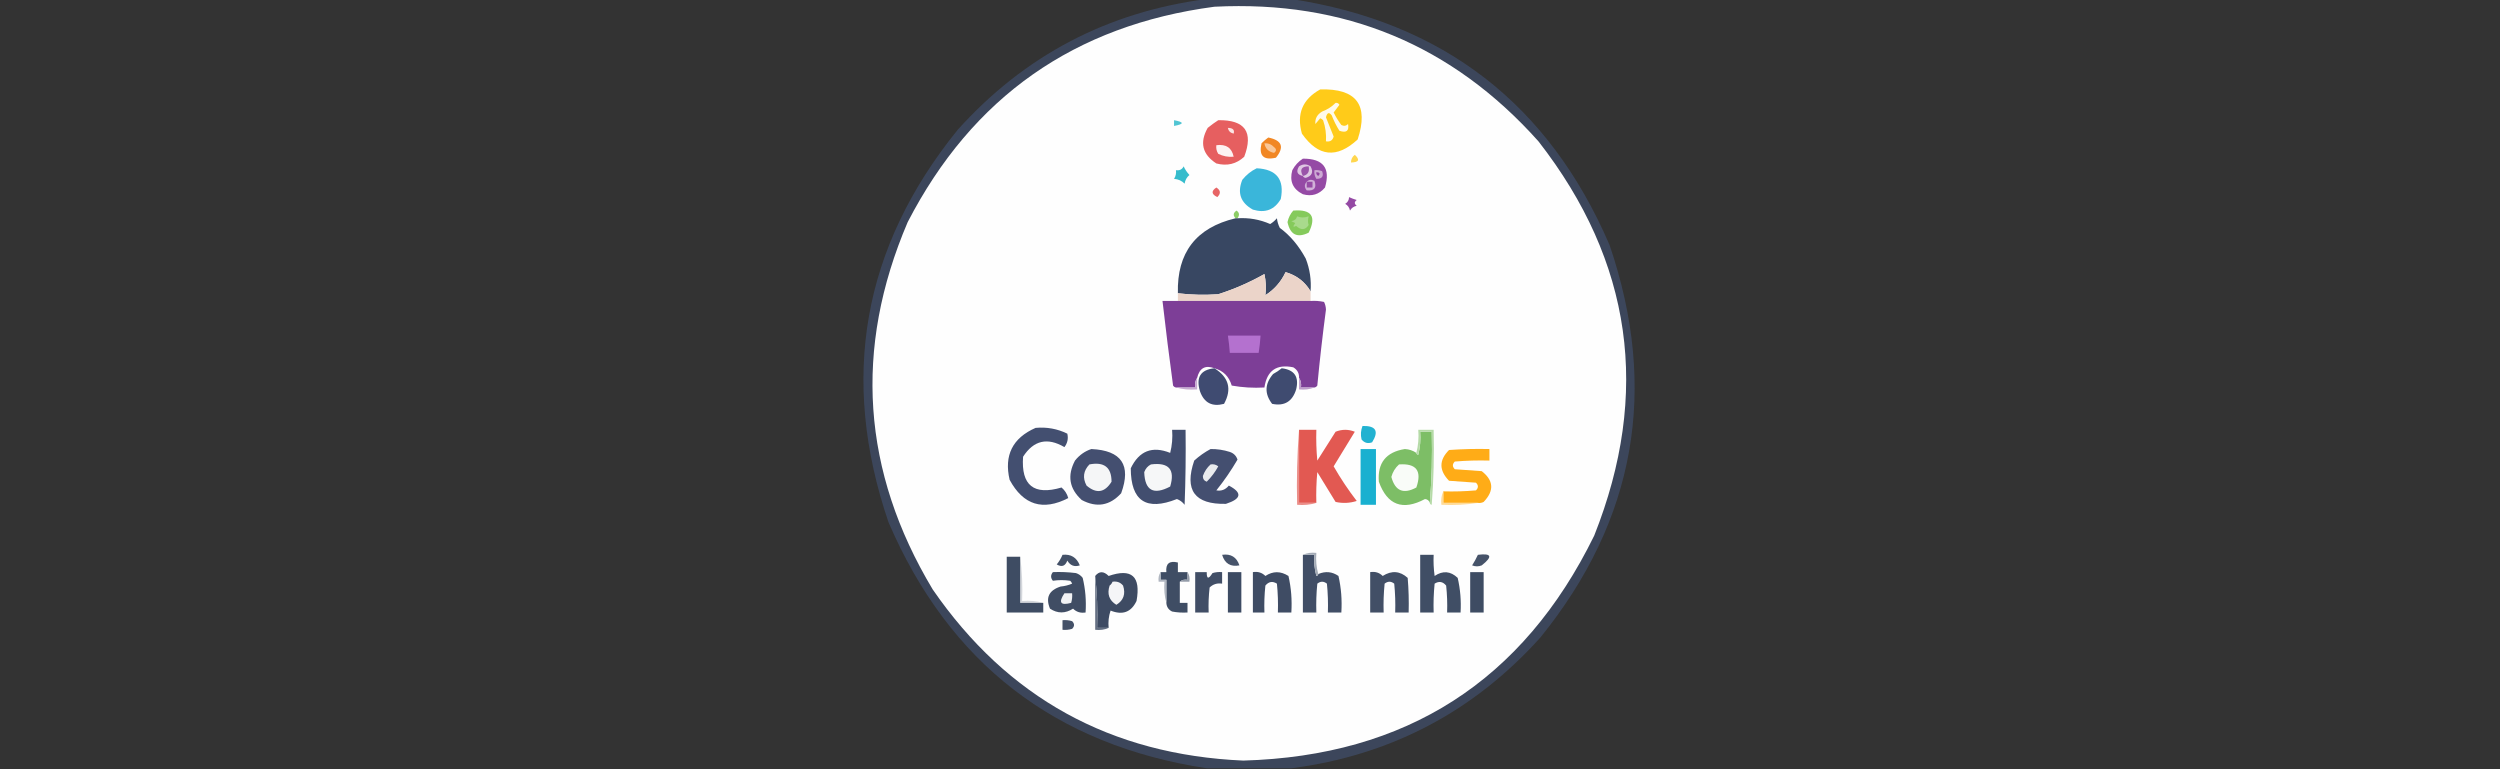 <?xml version="1.0" encoding="UTF-8"?>
<!DOCTYPE svg PUBLIC "-//W3C//DTD SVG 1.1//EN" "http://www.w3.org/Graphics/SVG/1.1/DTD/svg11.dtd">
<svg xmlns="http://www.w3.org/2000/svg" version="1.1" width="1300px" height="400px" style="shape-rendering:geometricPrecision; text-rendering:geometricPrecision; image-rendering:optimizeQuality; fill-rule:evenodd; clip-rule:evenodd" xmlns:xlink="http://www.w3.org/1999/xlink">
<rect width="100%" height="100%" fill="#333333" stroke="none"/>
<g><path style="opacity:0.836" fill="#3e4b63" d="M 627.5,-0.5 C 642.167,-0.5 656.833,-0.5 671.5,-0.5C 750.347,11.51 805.514,54.177 837,127.5C 862.504,202.349 850.504,270.349 801,331.5C 766.239,370.131 723.072,392.798 671.5,399.5C 656.833,399.5 642.167,399.5 627.5,399.5C 548.653,387.49 493.486,344.823 462,271.5C 436.496,196.651 448.496,128.651 498,67.5C 532.761,28.869 575.928,6.202 627.5,-0.5 Z"/></g>
<g><path style="opacity:1" fill="#fefefe" d="M 631.5,3.5 C 699.084,0.061 755.251,23.394 800,73.5C 848.767,136.062 858.434,204.395 829,278.5C 792.002,354.113 731.168,393.113 646.5,395.5C 577.676,392.515 523.843,362.848 485,306.5C 448.156,245.06 443.823,181.393 472,115.5C 505.601,50.438 558.767,13.105 631.5,3.5 Z"/></g>
<g><path style="opacity:1" fill="#ffcb19" d="M 686.5,46.5 C 705.376,45.924 711.876,54.59 706,72.5C 695.154,82.569 685.487,81.569 677,69.5C 674.109,59.287 677.276,51.621 686.5,46.5 Z"/></g>
<g><path style="opacity:1" fill="#fffae9" d="M 694.5,53.5 C 695.376,53.369 696.043,53.703 696.5,54.5C 695.5,55.833 694.5,57.167 693.5,58.5C 694.635,60.799 695.968,62.966 697.5,65C 698.784,65.684 699.951,65.517 701,64.5C 701.611,68.088 700.111,69.254 696.5,68C 694.903,65.473 693.57,62.806 692.5,60C 691.114,58.172 690.114,58.505 689.5,61C 690.833,64.333 692.167,67.667 693.5,71C 692.968,73.02 691.635,73.853 689.5,73.5C 689.737,69.727 689.237,66.06 688,62.5C 687.586,62.043 687.086,61.709 686.5,61.5C 685.667,62.5 684.833,63.5 684,64.5C 683.731,61.72 684.898,59.554 687.5,58C 690.239,56.974 692.572,55.474 694.5,53.5 Z"/></g>
<g><path style="opacity:1" fill="#e65f60" d="M 633.5,62.5 C 647.386,62.289 651.886,68.623 647,81.5C 642.909,85.305 638.076,86.472 632.5,85C 625.204,80.283 623.704,74.116 628,66.5C 629.812,65.023 631.645,63.69 633.5,62.5 Z"/></g>
<g><path style="opacity:1" fill="#51c5d3" d="M 610.5,62.5 C 615.833,63.5 615.833,64.5 610.5,65.5C 610.5,64.5 610.5,63.5 610.5,62.5 Z"/></g>
<g><path style="opacity:1" fill="#fbe5e5" d="M 638.5,66.5 C 641.097,66.533 642.097,67.533 641.5,69.5C 639.787,69.121 638.787,68.121 638.5,66.5 Z"/></g>
<g><path style="opacity:1" fill="#f18724" d="M 659.5,71.5 C 666.662,72.972 667.995,76.472 663.5,82C 657,83.5 654.5,81 656,74.5C 657.145,73.364 658.312,72.364 659.5,71.5 Z"/></g>
<g><path style="opacity:1" fill="#fdf2f2" d="M 632.5,75.5 C 637.55,74.835 640.55,76.835 641.5,81.5C 638.68,81.752 636.014,81.252 633.5,80C 632.62,78.644 632.286,77.144 632.5,75.5 Z"/></g>
<g><path style="opacity:1" fill="#f9c798" d="M 657.5,74.5 C 659.484,74.383 661.15,75.05 662.5,76.5C 663.833,77.5 663.833,78.5 662.5,79.5C 659.594,78.913 657.928,77.246 657.5,74.5 Z"/></g>
<g><path style="opacity:1" fill="#ffd64d" d="M 704.5,80.5 C 707.295,83.091 706.628,84.424 702.5,84.5C 702.527,82.801 703.194,81.467 704.5,80.5 Z"/></g>
<g><path style="opacity:1" fill="#954aa5" d="M 677.5,82.5 C 688.127,82.447 691.96,87.447 689,97.5C 685.95,101.13 682.117,102.297 677.5,101C 672.268,98.367 670.435,94.201 672,88.5C 673.36,85.977 675.193,83.977 677.5,82.5 Z"/></g>
<g><path style="opacity:1" fill="#dfc8e3" d="M 677.5,91.5 C 674.508,90.868 673.841,89.201 675.5,86.5C 677.5,85.167 679.5,85.167 681.5,86.5C 683.115,89.485 682.281,91.485 679,92.5C 678.235,92.43 677.735,92.097 677.5,91.5 Z"/></g>
<g><path style="opacity:1" fill="#9a53a9" d="M 677.5,91.5 C 675.716,88.192 676.716,86.525 680.5,86.5C 681.084,89.285 680.084,90.952 677.5,91.5 Z"/></g>
<g><path style="opacity:1" fill="#36bccc" d="M 615.5,86.5 C 616.219,88.091 617.219,89.591 618.5,91C 617.107,92.171 616.273,93.671 616,95.5C 614.509,93.996 612.676,93.163 610.5,93C 611.38,91.644 611.714,90.144 611.5,88.5C 613.38,88.771 614.713,88.104 615.5,86.5 Z"/></g>
<g><path style="opacity:1" fill="#3ab6da" d="M 653.5,87.5 C 663.857,88.021 668.023,93.355 666,103.5C 662.723,109.109 657.89,110.942 651.5,109C 645.095,105.452 643.262,100.286 646,93.5C 648.114,90.879 650.614,88.879 653.5,87.5 Z"/></g>
<g><path style="opacity:1" fill="#cca8d3" d="M 683.5,88.5 C 684.873,88.343 686.207,88.51 687.5,89C 688.474,91.702 687.474,93.035 684.5,93C 683.62,91.644 683.286,90.144 683.5,88.5 Z"/></g>
<g><path style="opacity:1" fill="#8f41a0" d="M 684.5,89.5 C 686.337,89.639 686.67,90.306 685.5,91.5C 684.702,91.043 684.369,90.376 684.5,89.5 Z"/></g>
<g><path style="opacity:1" fill="#e76566" d="M 632.5,97.5 C 634.765,98.94 634.932,100.607 633,102.5C 629.914,100.998 629.748,99.332 632.5,97.5 Z"/></g>
<g><path style="opacity:1" fill="#d1b1d8" d="M 679.5,94.5 C 680.601,93.402 681.934,93.235 683.5,94C 684.813,97.692 683.48,99.359 679.5,99C 678.199,97.385 678.199,95.885 679.5,94.5 Z"/></g>
<g><path style="opacity:1" fill="#964ca5" d="M 679.5,94.5 C 680.5,94.5 681.5,94.5 682.5,94.5C 682.5,95.5 682.5,96.5 682.5,97.5C 681.5,97.5 680.5,97.5 679.5,97.5C 679.5,96.5 679.5,95.5 679.5,94.5 Z"/></g>
<g><path style="opacity:1" fill="#9449a4" d="M 701.5,102.5 C 702.766,103.09 704.099,103.59 705.5,104C 704.167,105 704.167,106 705.5,107C 703.939,107.318 702.772,108.151 702,109.5C 701.682,107.939 700.849,106.772 699.5,106C 700.823,105.184 701.489,104.017 701.5,102.5 Z"/></g>
<g><path style="opacity:1" fill="#85ca5b" d="M 672.5,109.5 C 682.024,108.732 684.691,112.565 680.5,121C 674.557,123.911 670.89,122.078 669.5,115.5C 669.984,113.199 670.984,111.199 672.5,109.5 Z"/></g>
<g><path style="opacity:1" fill="#8dcd65" d="M 643.5,113.5 C 643.167,113.5 642.833,113.5 642.5,113.5C 641.065,112.015 641.232,110.682 643,109.5C 644.511,110.564 644.677,111.897 643.5,113.5 Z"/></g>
<g><path style="opacity:1" fill="#384762" d="M 642.5,113.5 C 642.833,113.5 643.167,113.5 643.5,113.5C 649.415,113.12 655.082,114.12 660.5,116.5C 661.814,115.687 662.981,114.687 664,113.5C 664.202,115.256 664.702,116.922 665.5,118.5C 670.833,122.395 675.333,127.729 679,134.5C 681.119,139.965 681.952,145.631 681.5,151.5C 678.582,146.518 674.249,143.184 668.5,141.5C 666.159,146.518 662.659,150.518 658,153.5C 658.454,149.812 658.287,146.145 657.5,142.5C 649.872,146.813 641.872,150.313 633.5,153C 626.486,153.499 619.486,153.332 612.5,152.5C 611.951,131.383 621.951,118.383 642.5,113.5 Z"/></g>
<g><path style="opacity:1" fill="#a9da8c" d="M 674.5,112.5 C 676.388,113.275 678.388,113.275 680.5,112.5C 680.034,114.201 680.034,115.701 680.5,117C 678.797,119.661 676.63,119.828 674,117.5C 672.334,118.34 672.167,117.84 673.5,116C 672.833,115.667 672.167,115.333 671.5,115C 673.119,114.764 674.119,113.931 674.5,112.5 Z"/></g>
<g><path style="opacity:1" fill="#ebd4c9" d="M 681.5,151.5 C 681.5,153.167 681.5,154.833 681.5,156.5C 658.5,156.5 635.5,156.5 612.5,156.5C 612.5,155.167 612.5,153.833 612.5,152.5C 619.486,153.332 626.486,153.499 633.5,153C 641.872,150.313 649.872,146.813 657.5,142.5C 658.287,146.145 658.454,149.812 658,153.5C 662.659,150.518 666.159,146.518 668.5,141.5C 674.249,143.184 678.582,146.518 681.5,151.5 Z"/></g>
<g><path style="opacity:1" fill="#7d3e97" d="M 612.5,156.5 C 635.5,156.5 658.5,156.5 681.5,156.5C 683.857,156.337 686.19,156.503 688.5,157C 689.108,158.231 689.441,159.564 689.5,161C 687.76,174.138 686.26,187.305 685,200.5C 684.617,201.056 684.117,201.389 683.5,201.5C 681.167,201.5 678.833,201.5 676.5,201.5C 676.784,199.585 676.451,197.919 675.5,196.5C 675.607,194.097 674.607,192.264 672.5,191C 663.794,189.206 658.794,192.706 657.5,201.5C 651.794,201.829 646.128,201.495 640.5,200.5C 639.086,195.752 636.086,192.752 631.5,191.5C 626.745,189.715 623.745,191.381 622.5,196.5C 621.549,197.919 621.216,199.585 621.5,201.5C 618.167,201.5 614.833,201.5 611.5,201.5C 610.883,201.389 610.383,201.056 610,200.5C 608.001,185.844 606.168,171.177 604.5,156.5C 607.167,156.5 609.833,156.5 612.5,156.5 Z"/></g>
<g><path style="opacity:1" fill="#b471cf" d="M 638.5,174.5 C 644.167,174.5 649.833,174.5 655.5,174.5C 655.296,177.518 654.963,180.518 654.5,183.5C 649.5,183.5 644.5,183.5 639.5,183.5C 639.296,180.482 638.963,177.482 638.5,174.5 Z"/></g>
<g><path style="opacity:1" fill="#3f4b71" d="M 631.5,191.5 C 639.016,196.201 640.683,202.367 636.5,210C 630.307,211.654 626.14,209.487 624,203.5C 621.774,196.252 624.274,192.252 631.5,191.5 Z"/></g>
<g><path style="opacity:1" fill="#3f4b70" d="M 666.5,191.5 C 673.108,192.285 675.608,195.952 674,202.5C 672.036,208.816 667.869,211.316 661.5,210C 657.479,204.77 657.646,199.604 662,194.5C 663.652,193.601 665.152,192.601 666.5,191.5 Z"/></g>
<g><path style="opacity:1" fill="#c6abd1" d="M 622.5,196.5 C 622.5,198.5 622.5,200.5 622.5,202.5C 618.629,202.815 614.962,202.482 611.5,201.5C 614.833,201.5 618.167,201.5 621.5,201.5C 621.216,199.585 621.549,197.919 622.5,196.5 Z"/></g>
<g><path style="opacity:1" fill="#be9ecb" d="M 675.5,196.5 C 676.451,197.919 676.784,199.585 676.5,201.5C 678.833,201.5 681.167,201.5 683.5,201.5C 681.052,202.473 678.385,202.806 675.5,202.5C 675.5,200.5 675.5,198.5 675.5,196.5 Z"/></g>
<g><path style="opacity:1" fill="#22b2d1" d="M 708.5,221.5 C 715.486,221.331 717.153,224.164 713.5,230C 711.299,230.825 709.466,230.325 708,228.5C 707.444,226.115 707.61,223.782 708.5,221.5 Z"/></g>
<g><path style="opacity:1" fill="#434f70" d="M 538.5,222.5 C 544.327,221.962 549.827,222.962 555,225.5C 555.615,228.045 555.115,230.378 553.5,232.5C 544.658,227.306 537.492,228.973 532,237.5C 530.914,252.408 537.58,257.742 552,253.5C 553.713,254.954 554.88,256.788 555.5,259C 542.285,265.816 532.119,262.65 525,249.5C 522.033,236.767 526.533,227.767 538.5,222.5 Z"/></g>
<g><path style="opacity:1" fill="#e25952" d="M 675.5,223.5 C 678.5,223.5 681.5,223.5 684.5,223.5C 684.334,228.844 684.501,234.177 685,239.5C 688.167,234.5 691.333,229.5 694.5,224.5C 697.833,223.167 701.167,223.167 704.5,224.5C 700.797,230.524 697.13,236.524 693.5,242.5C 697.072,248.748 701.072,254.748 705.5,260.5C 701.878,261.659 698.211,261.825 694.5,261C 691.333,255.833 688.167,250.667 685,245.5C 684.501,250.823 684.334,256.156 684.5,261.5C 681.5,261.5 678.5,261.5 675.5,261.5C 675.5,248.833 675.5,236.167 675.5,223.5 Z"/></g>
<g><path style="opacity:1" fill="#424e6f" d="M 609.5,223.5 C 611.833,223.5 614.167,223.5 616.5,223.5C 616.667,236.504 616.5,249.504 616,262.5C 614.938,261.101 613.605,260.101 612,259.5C 596.016,265.852 588.016,260.519 588,243.5C 592.344,234.441 599.178,231.774 608.5,235.5C 609.491,231.555 609.824,227.555 609.5,223.5 Z"/></g>
<g><path style="opacity:1" fill="#7dbe66" d="M 743.5,261.5 C 743.134,260.305 742.301,259.639 741,259.5C 729.382,265.68 721.382,262.68 717,250.5C 716.226,240.738 720.726,235.071 730.5,233.5C 732.714,233.611 734.714,234.278 736.5,235.5C 736.56,236.043 736.893,236.376 737.5,236.5C 738.491,232.555 738.824,228.555 738.5,224.5C 740.5,224.5 742.5,224.5 744.5,224.5C 744.829,237.011 744.495,249.345 743.5,261.5 Z"/></g>
<g><path style="opacity:1" fill="#b5daa7" d="M 743.5,261.5 C 744.495,249.345 744.829,237.011 744.5,224.5C 742.5,224.5 740.5,224.5 738.5,224.5C 738.824,228.555 738.491,232.555 737.5,236.5C 736.893,236.376 736.56,236.043 736.5,235.5C 737.483,231.702 737.817,227.702 737.5,223.5C 740.167,223.5 742.833,223.5 745.5,223.5C 745.832,236.517 745.499,249.517 744.5,262.5C 743.893,262.376 743.56,262.043 743.5,261.5 Z"/></g>
<g><path style="opacity:1" fill="#ffac17" d="M 768.5,261.5 C 762.5,261.5 756.5,261.5 750.5,261.5C 750.5,259.5 750.5,257.5 750.5,255.5C 756.176,255.666 761.843,255.499 767.5,255C 768.833,253.667 768.833,252.333 767.5,251C 762.833,250.667 758.167,250.333 753.5,250C 748.235,244.593 748.235,239.26 753.5,234C 760.492,233.5 767.492,233.334 774.5,233.5C 774.5,235.5 774.5,237.5 774.5,239.5C 768.491,239.334 762.491,239.501 756.5,240C 755.167,241.333 755.167,242.667 756.5,244C 761.167,244.333 765.833,244.667 770.5,245C 776.73,249.86 777.063,255.194 771.5,261C 770.552,261.483 769.552,261.649 768.5,261.5 Z"/></g>
<g><path style="opacity:1" fill="#444f70" d="M 567.5,233.5 C 583.183,234.215 588.349,241.882 583,256.5C 577.096,262.972 570.262,264.139 562.5,260C 556.031,254.135 554.864,247.302 559,239.5C 561.322,236.605 564.155,234.605 567.5,233.5 Z"/></g>
<g><path style="opacity:1" fill="#444f70" d="M 629.5,233.5 C 632.91,233.457 636.243,233.957 639.5,235C 641.513,235.68 642.846,237.013 643.5,239C 640.239,244.598 636.572,249.931 632.5,255C 635.096,255.458 637.263,254.625 639,252.5C 646.092,256.22 645.592,259.386 637.5,262C 621.227,262.394 615.727,254.894 621,239.5C 623.637,237.109 626.47,235.109 629.5,233.5 Z"/></g>
<g><path style="opacity:1" fill="#19b0d0" d="M 707.5,233.5 C 710.167,233.5 712.833,233.5 715.5,233.5C 715.5,243.167 715.5,252.833 715.5,262.5C 712.833,262.5 710.167,262.5 707.5,262.5C 707.5,252.833 707.5,243.167 707.5,233.5 Z"/></g>
<g><path style="opacity:1" fill="#f5f6f7" d="M 566.5,241.5 C 574.167,240.024 578,243.024 578,250.5C 574.455,256.209 570.121,256.875 565,252.5C 562.842,248.461 563.342,244.794 566.5,241.5 Z"/></g>
<g><path style="opacity:1" fill="#f6f7f8" d="M 598.5,241.5 C 607.806,240.31 611.139,244.143 608.5,253C 599.818,257.581 595.318,255.081 595,245.5C 595.69,243.65 596.856,242.316 598.5,241.5 Z"/></g>
<g><path style="opacity:1" fill="#e9ebee" d="M 629.5,241.5 C 630.978,241.238 632.311,241.571 633.5,242.5C 631.885,245.45 629.885,248.116 627.5,250.5C 626.119,250 625.453,249 625.5,247.5C 626.347,245.129 627.68,243.129 629.5,241.5 Z"/></g>
<g><path style="opacity:1" fill="#f9fcf8" d="M 727.5,241.5 C 736.519,240.861 739.519,244.861 736.5,253.5C 729.786,257.141 725.452,255.307 723.5,248C 724.207,245.413 725.541,243.246 727.5,241.5 Z"/></g>
<g><path style="opacity:1" fill="#eb8e89" d="M 675.5,223.5 C 675.5,236.167 675.5,248.833 675.5,261.5C 678.5,261.5 681.5,261.5 684.5,261.5C 681.375,262.479 678.042,262.813 674.5,262.5C 674.171,249.323 674.505,236.323 675.5,223.5 Z"/></g>
<g><path style="opacity:1" fill="#ffdb98" d="M 750.5,255.5 C 750.5,257.5 750.5,259.5 750.5,261.5C 756.5,261.5 762.5,261.5 768.5,261.5C 762.355,262.49 756.022,262.823 749.5,262.5C 749.198,259.941 749.532,257.607 750.5,255.5 Z"/></g>
<g><path style="opacity:1" fill="#414e66" d="M 677.5,288.5 C 679.5,288.5 681.5,288.5 683.5,288.5C 683.177,292.226 683.511,295.893 684.5,299.5C 685.107,299.376 685.44,299.043 685.5,298.5C 689.231,296.905 692.731,297.238 696,299.5C 697.416,305.715 697.916,312.048 697.5,318.5C 695.167,318.5 692.833,318.5 690.5,318.5C 690.666,313.489 690.499,308.489 690,303.5C 688.333,302.167 686.667,302.167 685,303.5C 684.501,308.489 684.334,313.489 684.5,318.5C 682.167,318.5 679.833,318.5 677.5,318.5C 677.5,308.5 677.5,298.5 677.5,288.5 Z"/></g>
<g><path style="opacity:1" fill="#a4abb6" d="M 677.5,288.5 C 679.607,287.532 681.941,287.198 684.5,287.5C 684.185,291.371 684.518,295.038 685.5,298.5C 685.44,299.043 685.107,299.376 684.5,299.5C 683.511,295.893 683.177,292.226 683.5,288.5C 681.5,288.5 679.5,288.5 677.5,288.5 Z"/></g>
<g><path style="opacity:1" fill="#404e65" d="M 738.5,288.5 C 740.833,288.5 743.167,288.5 745.5,288.5C 745.335,292.182 745.501,295.848 746,299.5C 750.269,296.617 754.269,296.95 758,300.5C 759.361,306.407 759.861,312.407 759.5,318.5C 757.167,318.5 754.833,318.5 752.5,318.5C 752.666,313.821 752.499,309.155 752,304.5C 750.267,302.398 748.267,302.065 746,303.5C 745.501,308.489 745.334,313.489 745.5,318.5C 743.167,318.5 740.833,318.5 738.5,318.5C 738.5,308.5 738.5,298.5 738.5,288.5 Z"/></g>
<g><path style="opacity:1" fill="#d3d6db" d="M 530.5,289.5 C 531.492,296.982 531.825,304.648 531.5,312.5C 535.371,312.185 539.038,312.518 542.5,313.5C 538.5,313.5 534.5,313.5 530.5,313.5C 530.5,305.5 530.5,297.5 530.5,289.5 Z"/></g>
<g><path style="opacity:1" fill="#435067" d="M 552.5,288.5 C 556.866,288.023 559.866,289.856 561.5,294C 558.692,294.92 556.525,294.087 555,291.5C 553.963,294.384 552.129,295.05 549.5,293.5C 550.763,291.971 551.763,290.305 552.5,288.5 Z"/></g>
<g><path style="opacity:1" fill="#46536a" d="M 635.5,288.5 C 640.05,287.845 643.05,289.679 644.5,294C 639.881,294.891 636.881,293.057 635.5,288.5 Z"/></g>
<g><path style="opacity:1" fill="#465369" d="M 768.5,288.5 C 775.645,287.585 776.312,289.419 770.5,294C 768.833,294.667 767.167,294.667 765.5,294C 766.639,292.22 767.639,290.386 768.5,288.5 Z"/></g>
<g><path style="opacity:1" fill="#3e4c63" d="M 530.5,289.5 C 530.5,297.5 530.5,305.5 530.5,313.5C 534.5,313.5 538.5,313.5 542.5,313.5C 542.5,315.167 542.5,316.833 542.5,318.5C 536.167,318.5 529.833,318.5 523.5,318.5C 523.5,308.833 523.5,299.167 523.5,289.5C 525.833,289.5 528.167,289.5 530.5,289.5 Z"/></g>
<g><path style="opacity:1" fill="#3f4d64" d="M 617.5,297.5 C 617.5,298.833 617.5,300.167 617.5,301.5C 615.901,301.232 614.568,301.566 613.5,302.5C 613.5,306.167 613.5,309.833 613.5,313.5C 614.833,313.5 616.167,313.5 617.5,313.5C 617.5,315.167 617.5,316.833 617.5,318.5C 614.813,318.664 612.146,318.497 609.5,318C 607.624,317.082 606.624,315.582 606.5,313.5C 606.5,309.5 606.5,305.5 606.5,301.5C 605.5,301.5 604.5,301.5 603.5,301.5C 603.5,300.167 603.5,298.833 603.5,297.5C 604.5,297.5 605.5,297.5 606.5,297.5C 606.062,293.092 608.062,291.425 612.5,292.5C 612.5,294.167 612.5,295.833 612.5,297.5C 614.167,297.5 615.833,297.5 617.5,297.5 Z"/></g>
<g><path style="opacity:1" fill="#404d64" d="M 547.5,297.5 C 551.514,297.334 555.514,297.501 559.5,298C 560.931,298.465 562.097,299.299 563,300.5C 564.41,306.379 564.91,312.379 564.5,318.5C 561.921,318.917 559.754,318.25 558,316.5C 553.933,319.099 549.933,319.099 546,316.5C 543.604,310.787 545.438,306.954 551.5,305C 553.577,304.808 555.577,304.308 557.5,303.5C 557.291,302.914 556.957,302.414 556.5,302C 553.428,301.544 550.428,301.544 547.5,302C 546.272,300.51 546.272,299.01 547.5,297.5 Z"/></g>
<g><path style="opacity:1" fill="#3e4b63" d="M 576.5,326.5 C 574.5,326.5 572.5,326.5 570.5,326.5C 570.827,317.318 570.493,308.318 569.5,299.5C 571.583,296.918 573.917,296.918 576.5,299.5C 588.484,295.354 593.318,299.687 591,312.5C 588.226,318.353 583.726,320.019 577.5,317.5C 576.516,320.428 576.183,323.428 576.5,326.5 Z"/></g>
<g><path style="opacity:1" fill="#414e66" d="M 621.5,297.5 C 623.5,297.5 625.5,297.5 627.5,297.5C 627.443,301.133 628.443,301.3 630.5,298C 632.134,297.506 633.801,297.34 635.5,297.5C 635.5,299.5 635.5,301.5 635.5,303.5C 632.956,303.104 630.789,303.771 629,305.5C 628.501,309.821 628.334,314.154 628.5,318.5C 626.167,318.5 623.833,318.5 621.5,318.5C 621.5,311.5 621.5,304.5 621.5,297.5 Z"/></g>
<g><path style="opacity:1" fill="#3d4b63" d="M 638.5,297.5 C 640.833,297.5 643.167,297.5 645.5,297.5C 645.5,304.5 645.5,311.5 645.5,318.5C 643.167,318.5 640.833,318.5 638.5,318.5C 638.5,311.5 638.5,304.5 638.5,297.5 Z"/></g>
<g><path style="opacity:1" fill="#3f4c64" d="M 651.5,297.5 C 654.079,297.083 656.246,297.75 658,299.5C 661.933,296.901 665.933,296.901 670,299.5C 671.416,305.715 671.916,312.048 671.5,318.5C 669.167,318.5 666.833,318.5 664.5,318.5C 664.666,313.489 664.499,308.489 664,303.5C 661.733,302.065 659.733,302.398 658,304.5C 657.501,309.155 657.334,313.821 657.5,318.5C 655.5,318.5 653.5,318.5 651.5,318.5C 651.5,311.5 651.5,304.5 651.5,297.5 Z"/></g>
<g><path style="opacity:1" fill="#424f66" d="M 712.5,297.5 C 715.079,297.083 717.246,297.75 719,299.5C 723.665,296.544 727.998,296.878 732,300.5C 732.499,306.491 732.666,312.491 732.5,318.5C 730.167,318.5 727.833,318.5 725.5,318.5C 725.666,313.489 725.499,308.489 725,303.5C 723.333,302.167 721.667,302.167 720,303.5C 719.501,308.489 719.334,313.489 719.5,318.5C 717.167,318.5 714.833,318.5 712.5,318.5C 712.5,311.5 712.5,304.5 712.5,297.5 Z"/></g>
<g><path style="opacity:1" fill="#3e4c63" d="M 764.5,297.5 C 766.833,297.5 769.167,297.5 771.5,297.5C 771.5,304.5 771.5,311.5 771.5,318.5C 769.167,318.5 766.833,318.5 764.5,318.5C 764.5,311.5 764.5,304.5 764.5,297.5 Z"/></g>
<g><path style="opacity:1" fill="#949ca9" d="M 617.5,297.5 C 618.451,298.919 618.784,300.585 618.5,302.5C 616.833,302.5 615.167,302.5 613.5,302.5C 614.568,301.566 615.901,301.232 617.5,301.5C 617.5,300.167 617.5,298.833 617.5,297.5 Z"/></g>
<g><path style="opacity:1" fill="#f5f5f7" d="M 578.5,302.5 C 580.766,302.141 582.599,302.808 584,304.5C 585.419,308.882 584.252,312.216 580.5,314.5C 576.748,312.216 575.581,308.882 577,304.5C 577.717,303.956 578.217,303.289 578.5,302.5 Z"/></g>
<g><path style="opacity:1" fill="#b0b6c0" d="M 603.5,297.5 C 603.5,298.833 603.5,300.167 603.5,301.5C 604.5,301.5 605.5,301.5 606.5,301.5C 606.5,305.5 606.5,309.5 606.5,313.5C 605.518,310.038 605.185,306.371 605.5,302.5C 604.5,302.5 603.5,302.5 602.5,302.5C 602.216,300.585 602.549,298.919 603.5,297.5 Z"/></g>
<g><path style="opacity:1" fill="#657083" d="M 569.5,299.5 C 570.493,308.318 570.827,317.318 570.5,326.5C 572.5,326.5 574.5,326.5 576.5,326.5C 574.393,327.468 572.059,327.802 569.5,327.5C 569.5,318.167 569.5,308.833 569.5,299.5 Z"/></g>
<g><path style="opacity:1" fill="#f1f2f4" d="M 553.5,308.5 C 554.833,308.5 556.167,308.5 557.5,308.5C 557.66,310.199 557.494,311.866 557,313.5C 551.439,314.998 550.272,313.331 553.5,308.5 Z"/></g>
<g><path style="opacity:1" fill="#445168" d="M 552.5,322.5 C 554.199,322.34 555.866,322.506 557.5,323C 558.833,324.333 558.833,325.667 557.5,327C 555.866,327.494 554.199,327.66 552.5,327.5C 552.5,325.833 552.5,324.167 552.5,322.5 Z"/></g>
</svg>
